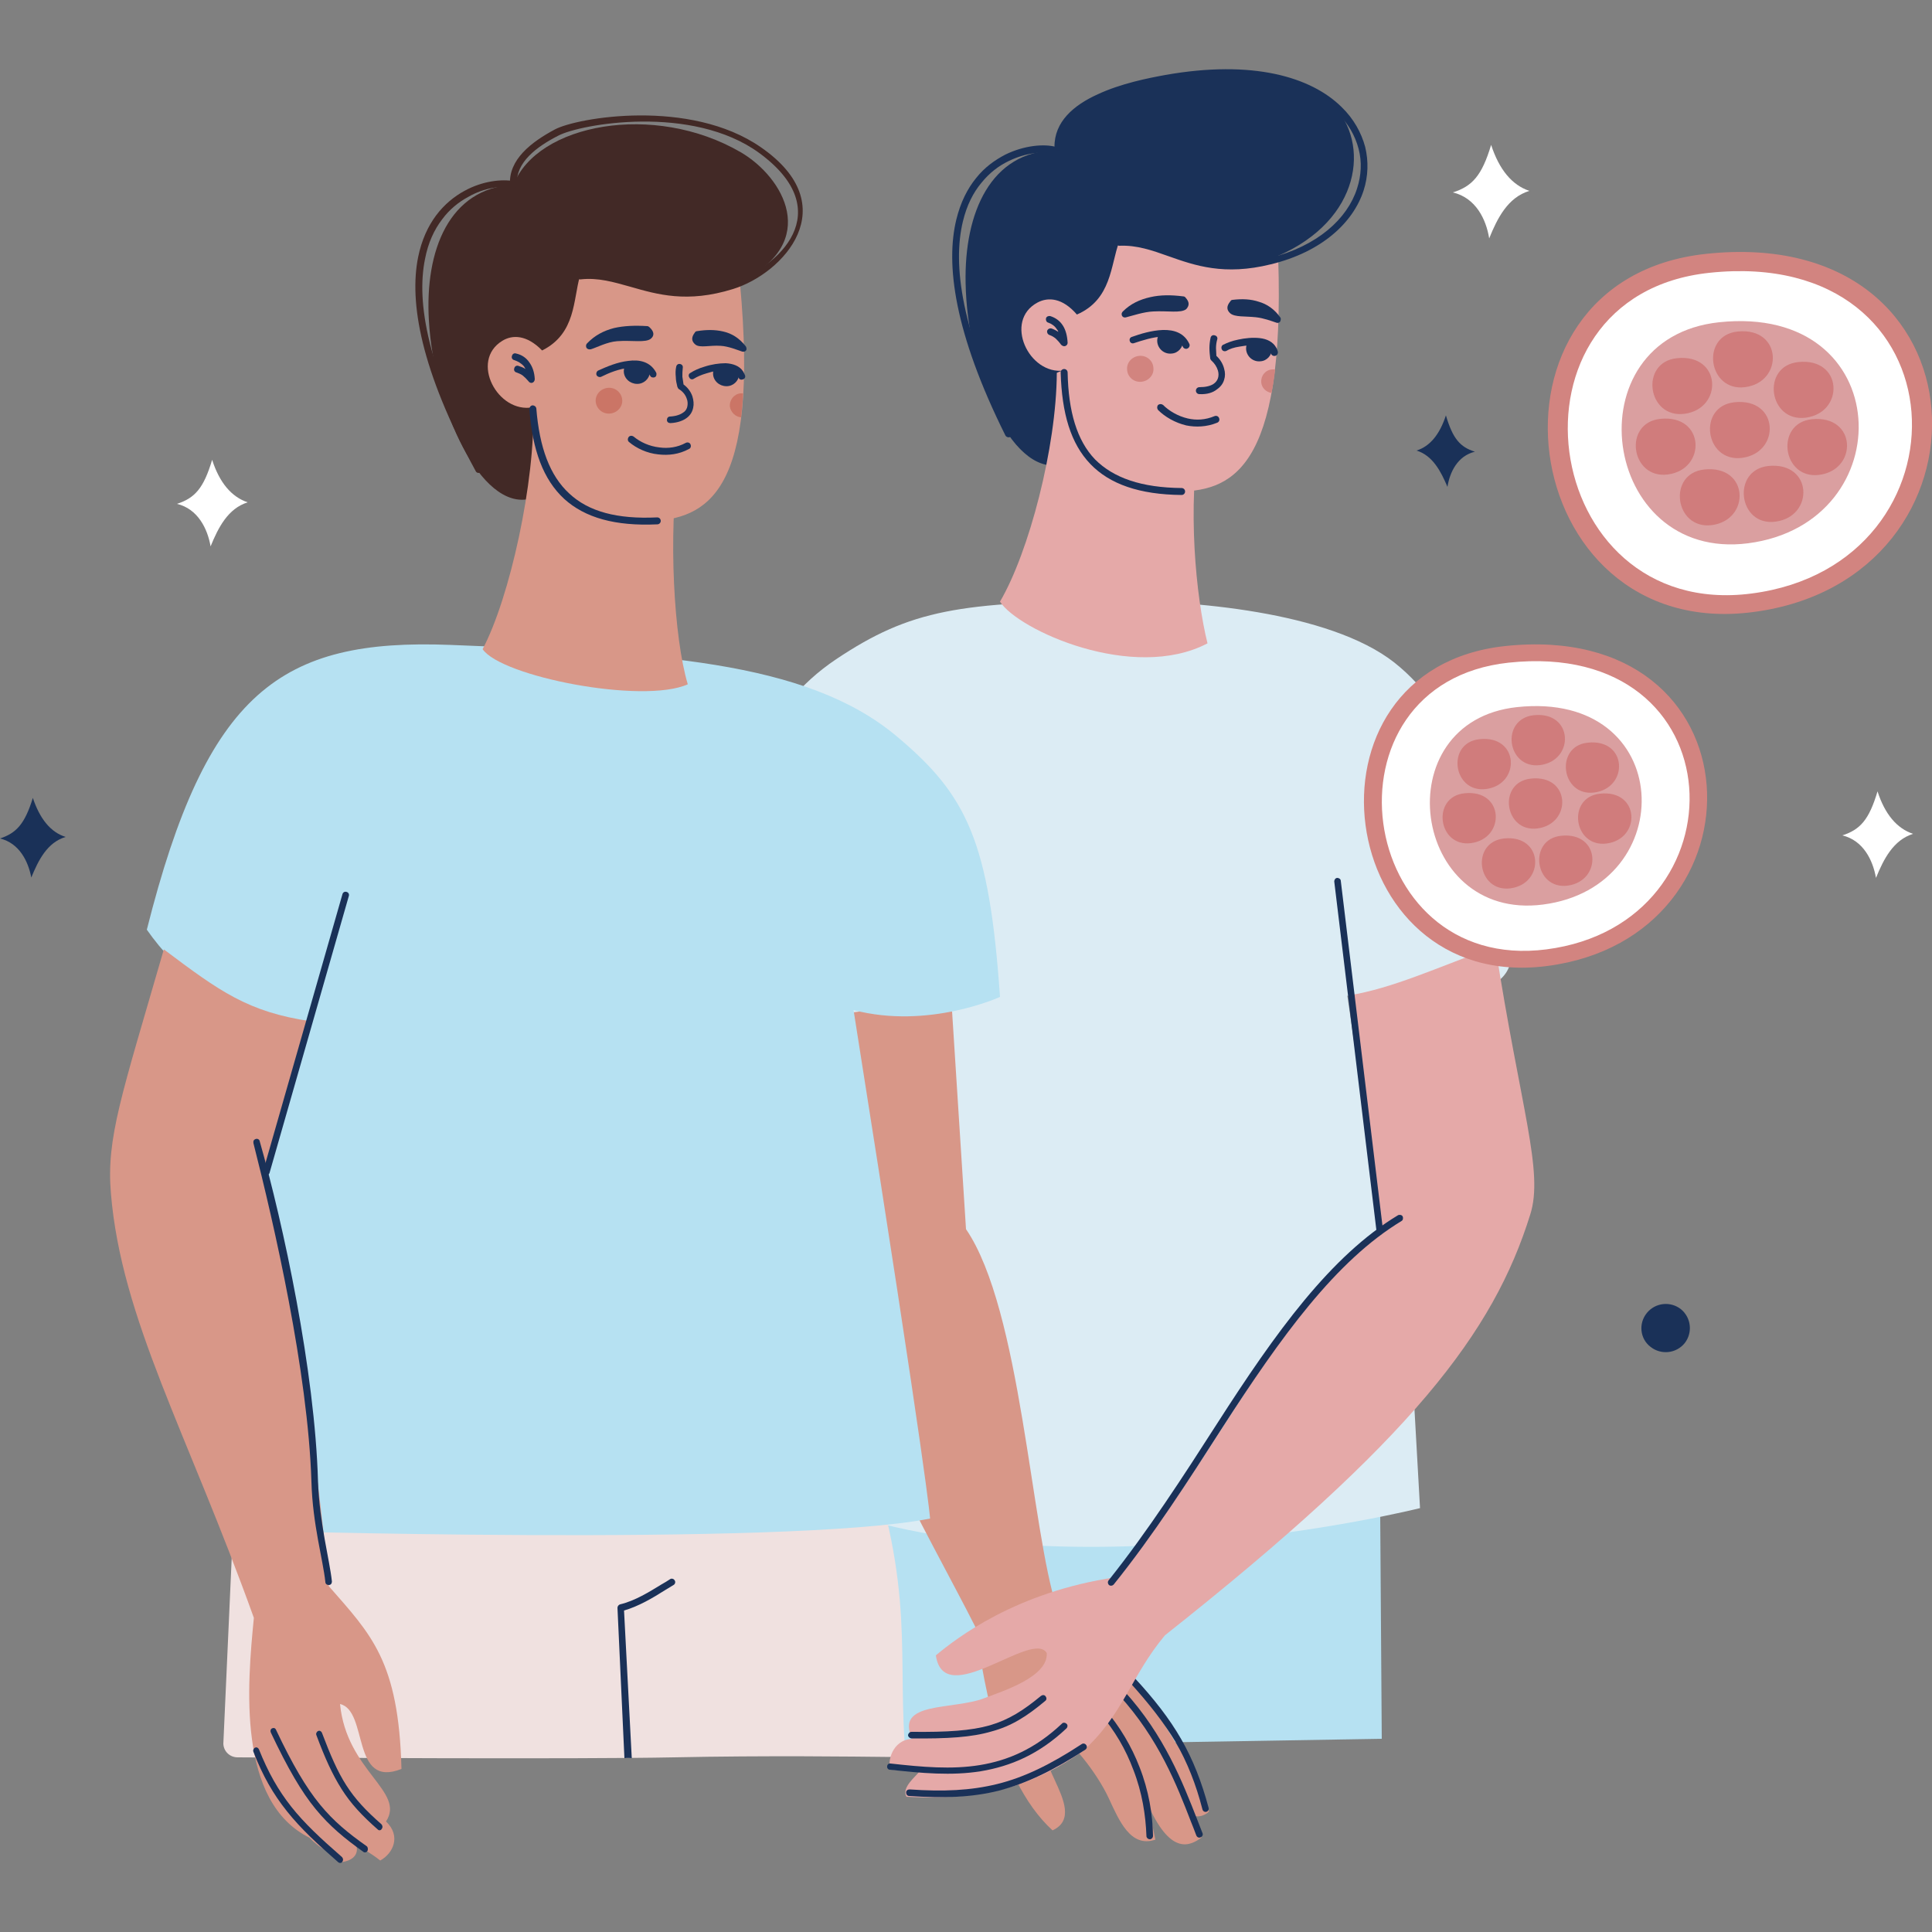 <?xml version="1.0" encoding="utf-8"?>
<!-- Generator: Adobe Illustrator 27.3.1, SVG Export Plug-In . SVG Version: 6.00 Build 0)  -->
<svg version="1.1" id="GRAPHIC" xmlns="http://www.w3.org/2000/svg" xmlns:xlink="http://www.w3.org/1999/xlink" x="0px" y="0px"
	 viewBox="0 0 500 500" style="enable-background:new 0 0 500 500;" xml:space="preserve">
<rect x="0" y="0" width="500" height="500" fill="#808080" stroke="none"/>
<style type="text/css">
	.st0{fill-rule:evenodd;clip-rule:evenodd;fill:#B6E1F2;}
	.st1{fill-rule:evenodd;clip-rule:evenodd;fill:#DCECF4;}
	.st2{fill-rule:evenodd;clip-rule:evenodd;fill:#1A3158;}
	.st3{fill:#1A3158;}
	.st4{fill-rule:evenodd;clip-rule:evenodd;fill:#E5A9A8;}
	.st5{fill-rule:evenodd;clip-rule:evenodd;fill:#D2847F;}
	.st6{fill:#D89788;}
	.st7{fill:#D8926E;}
	.st8{fill-rule:evenodd;clip-rule:evenodd;fill:#F0E1E0;}
	.st9{fill-rule:evenodd;clip-rule:evenodd;fill:#422926;}
	.st10{fill:#422926;}
	.st11{fill-rule:evenodd;clip-rule:evenodd;fill:#D89788;}
	.st12{fill-rule:evenodd;clip-rule:evenodd;fill:#CB7566;}
	.st13{fill-rule:evenodd;clip-rule:evenodd;fill:#FFFFFF;}
	.st14{fill-rule:evenodd;clip-rule:evenodd;fill:#D28480;}
	.st15{fill-rule:evenodd;clip-rule:evenodd;fill:#DA9FA0;}
	.st16{fill-rule:evenodd;clip-rule:evenodd;fill:#D07C7C;}
</style>
<g>
	<g>
		<path class="st0" d="M213.2,452.4l144.4-2.4l-0.4-57.4c4.2-60.9,4.6-100.8-6.8-111.9c-0.5-0.4-150.3,15.9-150.3,15.9
			S198.9,441.6,213.2,452.4L213.2,452.4z"/>
		<path class="st1" d="M367.5,390.3l-4.8-85.5l-4.3,19.7l-9.7-66.8c19.3-0.8,45.6,4,42.2-14.2c-6.8-36.4-13.3-58.7-30-72
			c-17-13.4-53.4-16.1-72.5-16c-39.9,0.3-52.7,2.2-72,15.1c-18.8,12.6-28.4,34.5-30,71.9L217,246l-10.1,141.2
			C269.9,414.8,367.5,390.3,367.5,390.3L367.5,390.3z"/>
		<g>
			<g>
				<path class="st2" d="M274.2,120.3c-12.8,2.5-23.9-24.3-24.3-47c-0.4-18.4,6.6-34.1,23.2-34.4c-1.2-16.8,52-28.9,71.8-11.9
					c9.8,10.1,7.3,29.9-14.1,39.2c0,9.3-8,18.9-14.3,24.6C303.1,102.6,287.1,132,274.2,120.3L274.2,120.3L274.2,120.3z"/>
				<path class="st3" d="M273.2,38c0.5,0.1,0.8,0.6,0.7,1.1c-0.1,0.5-0.6,0.8-1.1,0.7c-2.8-0.7-7.3-0.3-11.8,1.9
					c-2.5,1.2-4.9,3-7,5.6c-2.1,2.5-3.8,5.8-4.8,10c-2.7,11.1-0.5,28.4,12.6,54.6c0.2,0.4,0,1-0.4,1.2s-1,0-1.2-0.4
					c-13.3-26.7-15.5-44.4-12.7-55.9c1.1-4.5,2.9-8,5.1-10.7c2.2-2.8,4.9-4.7,7.6-6.1C265.1,37.6,270.2,37.2,273.2,38L273.2,38
					L273.2,38z"/>
			</g>
			<g>
				<g>
					<path class="st4" d="M310.6,111.8c-3.8-4-29.2-19.6-37.1-15.3c-0.1,19.3-7.2,46.4-14.7,59.2c4.6,7.3,34.4,20.9,53.7,10.8
						C309.5,154.4,307.2,131.2,310.6,111.8L310.6,111.8L310.6,111.8z"/>
					<path class="st4" d="M289.6,62.7c-2.2,5.9-1.9,14.8-10.9,18.7c-3.7-4.3-7.4-4.6-10.2-3.1c-8.8,4.7-2.3,18.8,6.9,17.6
						c0.4,20.7,10,31.1,28.4,31.3c14.8,0.2,28.8-5.2,27-60.3C311.8,73.9,300.8,61.5,289.6,62.7L289.6,62.7L289.6,62.7z"/>
				</g>
				<g>
					<g>
						<path class="st3" d="M305.8,126.3c0.5,0,0.9,0.4,0.9,0.9s-0.4,0.9-0.9,0.9c-10.9-0.1-18.6-2.8-23.6-8
							c-5.1-5.3-7.4-13.1-7.7-23.7c0-0.5,0.4-0.9,0.9-0.9s0.9,0.4,0.9,0.9c0.2,10.1,2.4,17.6,7.1,22.5
							C288.2,123.7,295.4,126.2,305.8,126.3L305.8,126.3L305.8,126.3z"/>
						<path class="st3" d="M271.3,83.5c-0.5-0.1-0.7-0.7-0.6-1.1c0.1-0.5,0.7-0.7,1.1-0.6c1.3,0.4,2.5,1.2,3.3,2.5
							c0.7,1.1,1.1,2.6,1.2,4.4c0,0.5-0.4,0.9-0.9,0.9c-0.3,0-0.6-0.2-0.8-0.4c-0.5-0.7-1-1.2-1.4-1.6c-0.5-0.4-1-0.7-1.6-0.9
							c-0.5-0.2-0.7-0.7-0.6-1.1c0.2-0.5,0.7-0.7,1.1-0.6c0.6,0.2,1.2,0.5,1.8,0.9c-0.1-0.3-0.2-0.5-0.4-0.7
							C273,84.4,272.2,83.8,271.3,83.5L271.3,83.5L271.3,83.5z"/>
					</g>
					<path class="st3" d="M274.7,38.1c0,0.5-0.4,0.9-0.9,0.9s-0.9-0.4-0.9-0.9c-0.1-6.6,5-10.9,11.2-13.7c6-2.8,13.1-4.2,17.5-5
						c22.6-4,37.7,0.5,45.6,8.3c3.1,3,5.1,6.6,6.1,10.3c0.9,3.7,0.8,7.6-0.4,11.3c-2.7,8.3-10.8,15.9-24,19.1
						c-12.1,3-19.7,0.3-26.5-2.1c-4.2-1.5-8.2-2.9-12.7-2.7c-0.5,0-0.9-0.4-0.9-0.8c0-0.5,0.4-0.9,0.8-0.9c4.8-0.3,8.9,1.2,13.4,2.8
						c6.6,2.3,14,4.9,25.5,2.1c12.5-3.1,20.2-10.2,22.7-18c1.1-3.4,1.3-6.9,0.4-10.3c-0.9-3.4-2.7-6.6-5.6-9.4
						c-7.6-7.4-22.2-11.7-44.1-7.8c-4.3,0.8-11.3,2.1-17.1,4.8C279.1,28.6,274.6,32.4,274.7,38.1L274.7,38.1L274.7,38.1z"/>
					<g>
						<g>
							<path class="st5" d="M329.1,101.7c0.3-1.9,0.7-3.9,0.9-6.1c-0.2,0-0.5,0-0.7,0c-1.8,0.1-3,1.6-2.9,3.3
								C326.5,100.4,327.7,101.5,329.1,101.7L329.1,101.7z"/>
							<path class="st5" d="M294.8,92.1c1.9-0.2,3.6,1.2,3.7,3.1c0.2,1.8-1.2,3.4-3.1,3.6s-3.6-1.2-3.7-3.1
								C291.5,93.9,292.9,92.3,294.8,92.1L294.8,92.1z"/>
						</g>
						<g>
							<path class="st3" d="M299.7,106.1c-0.3-0.4-0.3-0.9,0-1.3c0.4-0.3,0.9-0.3,1.3,0c1.5,1.5,3.8,2.9,6.4,3.5
								c2.2,0.5,4.5,0.4,6.9-0.6c0.5-0.2,1,0,1.2,0.5s0,1-0.5,1.2c-2.7,1.1-5.5,1.2-8,0.7C304.1,109.4,301.5,107.9,299.7,106.1
								L299.7,106.1L299.7,106.1z"/>
							<path class="st3" d="M310.4,102c-0.5,0-0.9-0.4-0.9-0.9s0.4-0.9,0.9-0.9c1.6,0,2.8-0.3,3.6-0.8c0.6-0.4,1-0.9,1.2-1.5
								s0.2-1.3,0-2c-0.3-1-0.9-1.9-1.7-2.6c-0.2-0.2-0.3-0.4-0.3-0.6c-0.1-0.8-0.2-1.7-0.2-2.6s0.1-1.8,0.3-2.7
								c0.1-0.5,0.6-0.8,1.1-0.6c0.5,0.1,0.8,0.6,0.6,1.1c-0.2,0.7-0.3,1.5-0.3,2.2s0.1,1.4,0.1,2c1,0.9,1.7,2.1,2,3.3
								c0.3,1,0.3,2,0,2.9c-0.3,1-0.9,1.8-1.9,2.5C313.9,101.6,312.4,102.1,310.4,102L310.4,102L310.4,102z"/>
							<path class="st3" d="M331.3,82.1L331.3,82.1c-1.5-2.1-3.4-3.4-5.5-4c-2.1-0.7-4.3-0.8-6.8-0.5c-0.3,0-0.5,0.2-0.6,0.4
								c-1.1,1.3-0.9,2.3,0,3.1c1.2,1,3.8,0.7,6.6,1c2,0.2,4.1,1,5.3,1.4c0.5,0.2,1-0.1,1.1-0.5S331.5,82.3,331.3,82.1L331.3,82.1z"
								/>
							<path class="st3" d="M306.8,77c-0.1-0.2-0.4-0.3-0.6-0.3c-3.1-0.4-5.9-0.4-8.5,0.2c-2.7,0.6-5.1,1.7-7.1,3.7
								c-0.2,0.2-0.4,0.5-0.3,0.9c0.1,0.5,0.6,0.8,1.2,0.6c1.6-0.4,4.5-1.4,7-1.5c3.8-0.2,7.1,0.5,8.5-0.6
								C307.8,79.1,307.9,78.2,306.8,77L306.8,77z"/>
							<g>
								<path class="st3" d="M293.5,88.8c-0.5,0.2-1-0.1-1.1-0.5c-0.2-0.5,0.1-1,0.5-1.1c2.2-0.8,5.2-1.7,8-1.8
									c3-0.1,5.6,0.8,6.9,3.6c0.2,0.4,0,1-0.5,1.2c-0.4,0.2-1,0-1.2-0.5c-0.9-2-2.9-2.6-5.2-2.6C298.4,87.2,295.6,88.1,293.5,88.8
									L293.5,88.8L293.5,88.8z"/>
								<path class="st2" d="M303.6,86.3l2.6,1.9c0,1.7-1.3,3.2-3,3.3c-1.9,0.2-3.5-1.2-3.7-3c-0.1-1,0.3-2,1-2.7L303.6,86.3
									L303.6,86.3L303.6,86.3z"/>
							</g>
							<g>
								<path class="st3" d="M317.4,90.8c-0.4,0.2-1,0.1-1.2-0.4c-0.2-0.4-0.1-1,0.4-1.2c1-0.5,2.3-1,3.8-1.3
									c1.8-0.4,3.8-0.6,5.6-0.4c1.9,0.2,3.5,1,4.3,2.5c0.2,0.3,0.3,0.6,0.4,1c0.1,0.5-0.2,1-0.7,1.1s-1-0.2-1.1-0.7
									c0-0.2-0.1-0.4-0.2-0.5c-0.5-0.9-1.6-1.4-2.9-1.5c-1.5-0.2-3.3,0-5,0.3C319.4,89.9,318.2,90.3,317.4,90.8L317.4,90.8
									L317.4,90.8z"/>
								<path class="st2" d="M326.5,88.6l2.7,1.6c0,1.7-1.3,3.2-3,3.3c-1.9,0.2-3.5-1.2-3.7-3c-0.1-1,0.3-2,1-2.7L326.5,88.6
									L326.5,88.6L326.5,88.6z"/>
							</g>
						</g>
					</g>
				</g>
			</g>
		</g>
	</g>
	<g>
		<g>
			<g>
				<path class="st6" d="M312.9,468.8c-1.2-4.2-2.3-7.7-4.6-11.3c-10-15.5-13.9-26-34.7-41.1c-6.8-20.4-9.3-77.4-23.6-98.3
					l-3.6-56.3c-12.1-4.1-43,3.6-43,3.6s7.6,28.2,9.5,63.5c1.3,23.5,28.6,70.5,39.5,92.1c1.8,10,4.9,38.9,20,52.7
					c10.8-5-10-21.9,2-23.8c2.1-0.3,9.5,8.8,12.6,15.6c2.6,5.6,5.6,12.8,12,10.6c-0.2-0.8-1.2-6-1.6-8.4c5.8,12.6,10.7,9.9,13.5,7.9
					c-0.6-2.7-2.4-3.9-3.1-6.4C309.4,470.9,312,469.8,312.9,468.8L312.9,468.8z"/>
				<path class="st7" d="M301.4,474.6L301.4,474.6C301.4,474.7,301.5,474.7,301.4,474.6z"/>
			</g>
			<g>
				<path class="st3" d="M289.6,438.7c-0.3-0.3-0.3-0.9,0.1-1.2c0.3-0.3,0.9-0.3,1.2,0.1c10.5,11.5,15.2,23.8,18.9,33.2
					c0.5,1.3,1,2.6,1.4,3.6c0.2,0.4,0,0.9-0.5,1.1c-0.4,0.2-0.9,0-1.1-0.5c-0.5-1.3-0.9-2.4-1.4-3.6
					C304.6,462.1,299.9,450,289.6,438.7L289.6,438.7L289.6,438.7z"/>
				<path class="st3" d="M284.4,443.1c-0.3-0.4-0.3-0.9,0.1-1.2s0.9-0.3,1.2,0.1c4.2,4.9,7.2,10.1,9.2,15.3
					c2.4,6.1,3.4,12.2,3.5,17.8c0,0.5-0.4,0.9-0.8,0.9c-0.5,0-0.9-0.4-0.9-0.8c-0.2-5.4-1.1-11.3-3.4-17.2
					C291.4,452.9,288.6,447.9,284.4,443.1L284.4,443.1L284.4,443.1z"/>
				<path class="st3" d="M292.3,435.3c-0.3-0.3-0.3-0.9,0-1.2s0.9-0.3,1.2,0c5.1,5.5,9.1,10.6,12.2,16s5.3,11.1,7.1,17.8
					c0.1,0.5-0.2,0.9-0.6,1c-0.5,0.1-0.9-0.2-1-0.6c-1.7-6.6-3.9-12.1-6.9-17.4C301.2,445.8,297.3,440.8,292.3,435.3L292.3,435.3
					L292.3,435.3z"/>
			</g>
		</g>
		<g>
			<g>
				<g>
					<path class="st8" d="M61.5,454.8c-2,0-3.6-1.5-3.7-3.5l4.5-99.9c-1-27.7,76.9-143.5,153.6-55.7c10.4,11.9-2.3,23.1,2.8,56.1
						l1.7,12.4c0,0.3,0.1,0.6,0.2,0.9c16.4,42.5,11.8,59.7,13.5,85.6c0.1,2.2-1.6,4.1-3.8,4c-9.1-0.1-32.1-0.4-55.9,0.1
						C150,455.3,76.8,454.9,61.5,454.8L61.5,454.8z"/>
					<path class="st3" d="M163.5,455c0,0-1.1-0.1-1.9,0l-1.8-38.9c0-0.4,0.3-0.8,0.7-0.9l0,0c3.8-0.9,7.5-3.2,10.6-5.1
						c0.9-0.5,1.7-1,2.3-1.4c0.4-0.3,1-0.1,1.2,0.3c0.3,0.4,0.1,1-0.3,1.2c-0.8,0.5-1.5,0.9-2.3,1.4c-3,1.9-6.7,4.1-10.5,5.2
						L163.5,455L163.5,455L163.5,455z"/>
				</g>
				<g>
					<path class="st0" d="M60.3,396l1.1-93.6l17.2-37.8c-19.3-0.8-33-13.1-40.6-24c15.5-61.6,34.6-75.4,78.5-73.7
						c52.7,2.1,92,3.9,115.5,23.6c18.3,15.3,24,27.2,26.8,67.5c0,0-18.5,8.5-37.9,3.4C240.4,384.5,240.7,393,240.7,393
						C203.4,400.4,60.3,396,60.3,396L60.3,396z"/>
					<g>
						<g>
							<path class="st9" d="M137.1,129.1c-12.7,3-24.8-23.4-26.1-46.1c-1.1-18.3,5.3-34.3,21.9-35.2c6.1-15.7,36.3-21.5,58.8-8.4
								c11,6.4,20.9,23.3-0.1,33.5c0.3,9.3-7.3,19.2-13.3,25.1C165.4,110.4,150.5,140.3,137.1,129.1L137.1,129.1L137.1,129.1z"/>
							<path class="st10" d="M133.1,46.9c0.5,0.1,0.8,0.6,0.7,1c-0.1,0.5-0.6,0.8-1,0.7c-2.8-0.6-7.4-0.1-11.7,2.4
								c-2.4,1.3-4.8,3.2-6.7,5.8c-2,2.6-3.6,6-4.4,10.2c-2.3,11.2,0.6,28.4,14.7,54.1c0.2,0.4,0.1,1-0.4,1.2
								c-0.4,0.2-1,0.1-1.2-0.4c-14.3-26.2-17.2-43.8-14.9-55.3c0.9-4.5,2.6-8.1,4.7-10.9c2.1-2.8,4.7-4.9,7.3-6.3
								C124.9,46.8,129.9,46.3,133.1,46.9L133.1,46.9L133.1,46.9z"/>
						</g>
						<g>
							<g>
								<path class="st11" d="M175.6,119.2c-3.9-3.8-29.9-18.5-37.6-13.9c0.6,19.3-6.1,49.5-13.1,62.7c4.8,7.1,41.4,14.3,53.1,9.1
									C174.4,165.1,172.9,138.7,175.6,119.2L175.6,119.2L175.6,119.2z"/>
								<path class="st11" d="M150.1,71.4c-1.8,6.1-1,14.9-9.8,19.3c-4-4.1-7.7-4.1-10.3-2.5c-8.5,5.2-1.2,18.9,7.9,17.2
									c1.6,20.6,11.8,30.4,30.2,29.5c14.7-0.7,28.5-6.9,23.4-61.7C172.9,81.2,161.3,69.5,150.1,71.4L150.1,71.4L150.1,71.4z"/>
							</g>
							<g>
								<g>
									<path class="st3" d="M170.1,133.9c0.5,0,0.9,0.4,0.9,0.9s-0.4,0.9-0.9,0.9c-10.9,0.5-18.7-1.7-24.1-6.6
										c-5.4-5-8.2-12.6-9-23.2c0-0.5,0.3-0.9,0.8-1c0.5,0,0.9,0.3,1,0.8c0.8,10.1,3.5,17.4,8.5,22
										C152.3,132.4,159.7,134.4,170.1,133.9L170.1,133.9L170.1,133.9z"/>
									<path class="st3" d="M133.1,93.2c-0.5-0.1-0.8-0.6-0.6-1.1c0.1-0.5,0.6-0.8,1.1-0.6c1.4,0.3,2.6,1.1,3.4,2.3
										c0.8,1.1,1.3,2.5,1.4,4.3c0,0.5-0.3,0.9-0.8,1c-0.3,0-0.6-0.1-0.8-0.4c-0.5-0.6-1-1.1-1.5-1.5s-1.1-0.6-1.6-0.8
										c-0.5-0.1-0.8-0.6-0.6-1.1c0.1-0.5,0.6-0.8,1.1-0.6c0.6,0.2,1.2,0.4,1.8,0.8c-0.1-0.2-0.3-0.5-0.4-0.7
										C134.9,94,134,93.5,133.1,93.2L133.1,93.2L133.1,93.2z"/>
								</g>
								<path class="st10" d="M133.8,47.7c0,0.5-0.3,0.9-0.8,1c-0.5,0-0.9-0.3-1-0.8c-0.5-6.6,5.6-11.2,11.6-14.4
									c5.8-3.1,35-8.1,53.3,4.6c22,15.2,5.8,32.7-7.2,36.7c-11.9,3.7-19.6,1.4-26.6-0.6c-4.3-1.2-8.3-2.4-12.8-1.9
									c-0.5,0.1-0.9-0.3-1-0.8s0.3-0.9,0.8-1c4.8-0.5,9,0.7,13.5,2c6.7,1.9,14.2,4.1,25.6,0.6c12.3-3.8,27.9-18.4,7.3-33.5
									c-17.4-12.7-46.3-7.5-52-4.5C139,37.9,133.4,42,133.8,47.7L133.8,47.7z"/>
								<g>
									<g>
										<path class="st12" d="M191.8,108c0.2-1.9,0.4-4,0.5-6.2c-0.2,0-0.5,0-0.7,0c-1.7,0.2-2.9,1.8-2.7,3.5
											C189.2,106.8,190.4,107.9,191.8,108L191.8,108z"/>
										<path class="st12" d="M157.1,100.4c1.9-0.3,3.6,1,3.9,2.8c0.3,1.8-1,3.5-2.9,3.8s-3.6-1-3.9-2.8
											C153.9,102.4,155.2,100.7,157.1,100.4L157.1,100.4L157.1,100.4z"/>
									</g>
									<g>
										<path class="st3" d="M162.8,114.4c-0.4-0.3-0.4-0.9-0.1-1.3c0.3-0.4,0.9-0.4,1.3-0.1c1.7,1.4,4,2.5,6.7,2.8
											c2.2,0.3,4.6,0,6.8-1.2c0.4-0.2,1-0.1,1.2,0.4c0.2,0.4,0.1,1-0.4,1.2c-2.6,1.4-5.3,1.7-7.9,1.4
											C167.4,117.3,164.7,116,162.8,114.4L162.8,114.4L162.8,114.4z"/>
										<path class="st3" d="M173.5,109.5c-0.5,0-0.9-0.3-0.9-0.8s0.3-0.9,0.8-0.9c1.6-0.1,2.7-0.5,3.5-1.1c0.6-0.4,0.9-1,1-1.6
											s0.1-1.3-0.2-2c-0.3-0.9-1-1.8-2-2.4c-0.2-0.1-0.3-0.4-0.4-0.6c-0.2-0.8-0.4-1.7-0.4-2.5c-0.1-0.9-0.1-1.8,0.1-2.7
											c0.1-0.5,0.5-0.8,1-0.7c0.5,0.1,0.8,0.5,0.7,1c-0.1,0.8-0.1,1.5-0.1,2.3c0.1,0.7,0.2,1.3,0.3,2c1.1,0.8,1.9,1.9,2.3,3.1
											c0.3,1,0.4,2,0.2,2.9c-0.2,1-0.7,1.9-1.6,2.6C176.9,108.8,175.5,109.4,173.5,109.5L173.5,109.5L173.5,109.5z"/>
										<path class="st3" d="M192.9,89.5L192.9,89.5c-1.6-2-3.5-3.2-5.7-3.7c-2.1-0.5-4.4-0.5-6.8-0.1c-0.3,0-0.5,0.2-0.6,0.4
											c-1,1.3-0.8,2.3,0.2,3.1c1.2,0.9,3.7,0.1,6.5,0.3c2,0.1,4.4,1.1,5.6,1.5c0.5,0.1,1-0.1,1.1-0.6
											C193.2,90,193.1,89.7,192.9,89.5L192.9,89.5z"/>
										<path class="st3" d="M168.1,84.7c-0.2-0.2-0.4-0.3-0.6-0.3c-3.1-0.2-6-0.1-8.6,0.5c-2.7,0.7-5,1.9-7,4
											c-0.2,0.2-0.3,0.6-0.2,0.9c0.1,0.5,0.7,0.7,1.2,0.6c1.6-0.5,4.2-1.9,6.8-2.1c3.8-0.3,7.5,0.5,8.8-0.7
											C169.3,86.9,169.4,85.9,168.1,84.7L168.1,84.7z"/>
										<g>
											<path class="st3" d="M155.6,97.5c-0.4,0.2-1,0-1.2-0.4s0-1,0.4-1.2c2.2-1,5-2.2,7.8-2.5c2.9-0.4,5.7,0.2,7.2,3
												c0.2,0.4,0.1,1-0.3,1.2c-0.4,0.2-1,0.1-1.2-0.3c-1.1-1.9-3.2-2.4-5.4-2.1C160.3,95.4,157.6,96.5,155.6,97.5L155.6,97.5
												L155.6,97.5z"/>
											<path class="st2" d="M165.4,94l2.8,1.7c0.2,1.7-1,3.3-2.7,3.6c-1.8,0.3-3.6-0.8-4-2.6c-0.2-1,0.1-2,0.7-2.8L165.4,94
												L165.4,94L165.4,94z"/>
										</g>
										<g>
											<path class="st3" d="M179.6,98c-0.4,0.3-1,0.2-1.2-0.3c-0.3-0.4-0.2-1,0.3-1.2c0.9-0.6,2.2-1.2,3.6-1.6
												c1.8-0.6,3.8-0.9,5.5-0.9c1.9,0.1,3.6,0.7,4.5,2.1c0.2,0.3,0.3,0.6,0.5,1c0.2,0.5-0.1,1-0.6,1.1c-0.5,0.2-1-0.1-1.1-0.6
												c-0.1-0.2-0.1-0.4-0.2-0.5c-0.6-0.8-1.7-1.2-3.1-1.3c-1.5-0.1-3.3,0.3-4.9,0.8C181.5,97,180.4,97.5,179.6,98L179.6,98
												L179.6,98z"/>
											<path class="st2" d="M188.4,95l2.9,1.3c0.2,1.7-1,3.3-2.7,3.6c-1.8,0.3-3.6-0.8-4-2.6c-0.2-1,0.1-2,0.7-2.8L188.4,95
												L188.4,95L188.4,95z"/>
										</g>
									</g>
								</g>
							</g>
						</g>
					</g>
				</g>
			</g>
			<g>
				<path class="st11" d="M99.9,471.4c5.1-7.8-10.2-13-11.9-30.4c7.4,1.7,2.8,22,15.9,16.8c-0.7-28-7.9-34.8-18.8-47.3l0,0
					c-2.2-24.2-7.2-65.4-16.1-107.3l11.4-38.9c-16.2-2.4-23.5-7.7-38-18.6c-11,38-14.9,48.8-13.7,63.1c2.7,32.6,19.8,62,37,109.9
					c-1.7,17.3-4.4,47.6,14.4,56.9c3.4,3.5,4.7,3,8.3,6.3c3.3-0.4,4.7-2.4,3.6-4.9c2.2,1.8,3.9,2.5,6.4,4.5
					C101.7,479.7,103.9,475.2,99.9,471.4L99.9,471.4z"/>
				<g>
					<g>
						<path class="st3" d="M70.1,448.4c-0.2-0.4-0.1-0.9,0.3-1.1s0.8-0.1,1,0.3c4.3,9.1,7.8,15,11.4,19.4s7.3,7.4,12.1,10.8
							c0.3,0.2,0.4,0.8,0.2,1.2c-0.2,0.4-0.7,0.5-1,0.3c-4.9-3.5-8.7-6.6-12.4-11.1C78,463.7,74.5,457.7,70.1,448.4L70.1,448.4
							L70.1,448.4z"/>
						<path class="st3" d="M81.9,449.1c-0.2-0.4,0-0.9,0.4-1.1s0.8,0,1,0.4c2.2,5.8,4,10,6.3,13.6s5.1,6.6,9.1,10.1
							c0.3,0.3,0.4,0.8,0.1,1.2c-0.2,0.4-0.7,0.5-1,0.2c-4.1-3.6-7-6.7-9.4-10.5C86,459.2,84.1,455,81.9,449.1L81.9,449.1
							L81.9,449.1z"/>
						<path class="st3" d="M65.6,453.4c-0.2-0.4,0-0.9,0.4-1.1s0.8,0,1,0.4c2.4,6,5,10.6,8.4,14.9s7.6,8.2,13.1,13
							c0.3,0.3,0.4,0.8,0.1,1.2c-0.2,0.4-0.7,0.4-1,0.2c-5.5-4.8-9.8-8.8-13.3-13.2C70.7,464.3,68,459.6,65.6,453.4L65.6,453.4z"/>
					</g>
					<g>
						<path class="st3" d="M88.6,231.5c0.1-0.5,0.5-0.8,1-0.7s0.8,0.5,0.7,1l-20.5,71.6c-0.1,0.5-0.5,0.8-1,0.7
							c-0.5-0.1-0.8-0.5-0.7-1L88.6,231.5L88.6,231.5z"/>
						<path class="st3" d="M85.9,409.3c0,0.5-0.3,0.9-0.8,0.9s-0.9-0.3-0.9-0.8c-0.6-5.7-3.3-14.9-3.6-25.9
							c-0.9-28.5-9.7-66.8-15-87.6c-0.1-0.5,0-0.9,0.5-1.1c0.4-0.2,1,0,1.1,0.5c6.1,21.4,14.3,59.5,15.1,88.1
							C82.7,394.4,85.3,403.6,85.9,409.3L85.9,409.3z"/>
					</g>
				</g>
			</g>
		</g>
	</g>
</g>
<g>
	<path class="st4" d="M236.1,450c-4.7-9.8,10.6-7.4,18.6-10.5c4.7-1.8,16.6-5.5,16.2-11.7c-3.7-6.2-26.6,15.1-28.7,0.6
		c5.4-4.5,20.8-16.4,46.5-20.2c23.2-25.8,45.4-74.8,68.4-89.5l-8-61.1c11.2-1.8,22.6-7.1,37.9-12.7c6.5,42,12.6,58.3,9,69.5
		c-9.5,30.4-30.4,58.1-94.5,108.8c-8.9,10.6-10.8,20.7-21.4,30.1c-12,8.3-24.2,12.8-45.5,11.7c-1.4-2.4,2.5-5.3,3.3-6.5
		c0-0.4-7.2,0-7.5-0.8C229.7,456.2,230.7,450.3,236.1,450L236.1,450z"/>
	<g>
		<g>
			<path class="st3" d="M270.5,440.2c0.4-0.3,0.4-0.8,0.1-1.2c-0.3-0.4-0.8-0.4-1.2-0.1c-4.6,3.8-8.4,6.2-13.2,7.6
				c-4.9,1.4-11,1.8-20.3,1.7c-0.5,0-0.8,0.4-0.9,0.8c0,0.5,0.4,0.8,0.8,0.9c9.5,0.1,15.7-0.3,20.8-1.8
				C261.8,446.7,265.7,444.2,270.5,440.2L270.5,440.2L270.5,440.2z"/>
			<path class="st3" d="M276,447.3c0.3-0.3,0.4-0.9,0-1.2c-0.3-0.3-0.9-0.4-1.2,0c-6.9,6.5-13.9,9.5-21.2,10.7
				c-7.4,1.2-15,0.5-23.1-0.4c-0.5-0.1-0.9,0.3-0.9,0.7c-0.1,0.5,0.3,0.9,0.7,0.9c8.2,0.9,16,1.6,23.5,0.4
				C261.6,457.1,268.9,454,276,447.3L276,447.3L276,447.3z"/>
			<path class="st3" d="M280.9,452.8c0.4-0.3,0.5-0.8,0.2-1.2c-0.3-0.4-0.8-0.5-1.2-0.2c-8.1,5.3-14.9,8.6-21.8,10.3
				c-6.9,1.7-14,2-22.7,1.4c-0.5,0-0.9,0.3-0.9,0.8s0.3,0.9,0.8,0.9c8.9,0.6,16.1,0.4,23.3-1.4C265.7,461.5,272.6,458.2,280.9,452.8
				L280.9,452.8L280.9,452.8z"/>
		</g>
		<g>
			<path class="st3" d="M347,228c0-0.5-0.5-0.8-0.9-0.8c-0.5,0-0.8,0.5-0.8,0.9l10.9,90.2c0,0.5,0.5,0.8,0.9,0.8
				c0.5,0,0.8-0.5,0.8-0.9L347,228L347,228L347,228z"/>
			<path class="st3" d="M362.7,316c0.4-0.2,0.5-0.8,0.3-1.2s-0.8-0.5-1.2-0.3c-17.4,10.5-31.6,30.2-46.8,53.9
				c-8.8,13.7-17.9,27.8-28.1,40.6c-0.3,0.4-0.2,0.9,0.1,1.2c0.4,0.3,0.9,0.2,1.2-0.1c10.3-12.8,19.4-27,28.2-40.7
				C331.6,345.8,345.7,326.3,362.7,316L362.7,316L362.7,316z"/>
		</g>
	</g>
</g>
<path class="st13" d="M376,49.8c5-1.6,7.5-4.3,9.9-12.3c2.1,6.4,5.4,10.4,9.9,11.9c-5.6,1.7-8.3,7.1-10.4,12.3
	C384.6,56.7,381.9,51.2,376,49.8L376,49.8L376,49.8z"/>
<path class="st2" d="M381.7,116.9c-3.8-1.2-5.7-3.3-7.5-9.4c-1.6,4.9-4.1,8-7.6,9.1c4.2,1.3,6.3,5.4,8,9.4
	C375.2,122.2,377.2,118,381.7,116.9L381.7,116.9L381.7,116.9z"/>
<path class="st13" d="M45.8,130.4c4.6-1.5,6.9-4,9.1-11.4c1.9,5.9,5,9.6,9.2,11c-5.1,1.6-7.6,6.5-9.6,11.4
	C53.7,136.8,51.2,131.7,45.8,130.4L45.8,130.4L45.8,130.4z"/>
<path class="st13" d="M476.8,216.2c4.6-1.5,6.9-4,9.1-11.4c1.9,5.9,5,9.6,9.2,11c-5.1,1.6-7.6,6.5-9.6,11.4
	C484.7,222.6,482.2,217.5,476.8,216.2L476.8,216.2z"/>
<path class="st2" d="M426.2,339.8c2.2-2.7,6.1-3.1,8.8-1c2.7,2.2,3.1,6.1,1,8.8c-2.2,2.7-6.1,3.1-8.8,1
	C424.4,346.5,424,342.5,426.2,339.8L426.2,339.8z"/>
<path class="st2" d="M0,217c4.2-1.4,6.4-3.7,8.5-10.5c1.8,5.4,4.6,8.9,8.5,10.1c-4.8,1.4-7.1,6.1-8.9,10.5C7.3,222.9,5,218.2,0,217
	L0,217z"/>
<g>
	<g>
		<path class="st14" d="M441.5,65.7c74.5-8,77.1,84.3,12.2,92.7C391.8,166.5,379.2,72.4,441.5,65.7L441.5,65.7z"/>
		<path class="st13" d="M442.4,70.6c66.8-7.1,69,75.5,10.9,83C397.9,160.8,386.6,76.5,442.4,70.6L442.4,70.6z"/>
		<path class="st15" d="M444.9,83.4c46-4.9,47.6,52,7.5,57.2C414.3,145.5,406.5,87.5,444.9,83.4L444.9,83.4z"/>
		<path class="st16" d="M434,92.7c11.6-1.2,12,13.1,1.9,14.4C426.3,108.3,424.3,93.7,434,92.7L434,92.7z"/>
		<path class="st16" d="M449.7,85.8c11.6-1.2,12,13.1,1.9,14.4C442,101.4,440,86.8,449.7,85.8L449.7,85.8z"/>
		<path class="st16" d="M465.4,93.7c11.6-1.2,12,13.1,1.9,14.4C457.7,109.3,455.7,94.7,465.4,93.7L465.4,93.7z"/>
		<path class="st16" d="M468.9,108.5c11.6-1.2,12,13.1,1.9,14.4C461.2,124.1,459.3,109.5,468.9,108.5L468.9,108.5z"/>
		<path class="st16" d="M457.6,120.6c11.6-1.2,12,13.1,1.9,14.4C449.9,136.3,448,121.7,457.6,120.6L457.6,120.6z"/>
		<path class="st16" d="M441.1,121.5c11.6-1.2,12,13.1,1.9,14.4C433.4,137.1,431.4,122.5,441.1,121.5L441.1,121.5z"/>
		<path class="st16" d="M429.7,108.4c11.6-1.2,12,13.1,1.9,14.4C422,124,420,109.4,429.7,108.4L429.7,108.4z"/>
		<path class="st16" d="M448.9,104.1c11.6-1.2,12,13.1,1.9,14.4C441.2,119.7,439.2,105.1,448.9,104.1L448.9,104.1z"/>
	</g>
	<g>
		<path class="st14" d="M389.5,167.2c66.6-7.1,68.9,75.3,10.9,82.8C345.2,257.2,333.9,173.2,389.5,167.2L389.5,167.2z"/>
		<path class="st13" d="M390.4,171.5c59.7-6.4,61.7,67.5,9.8,74.2C350.6,252.1,340.5,176.9,390.4,171.5L390.4,171.5z"/>
		<path class="st15" d="M392.6,183c41.1-4.4,42.5,46.5,6.7,51.1C365.2,238.5,358.3,186.7,392.6,183L392.6,183z"/>
		<path class="st16" d="M382.9,191.3c10.3-1.1,10.7,11.7,1.7,12.9C376,205.3,374.2,192.2,382.9,191.3L382.9,191.3z"/>
		<path class="st16" d="M396.9,185.1c10.3-1.1,10.7,11.7,1.7,12.9C390,199.1,388.2,186.1,396.9,185.1L396.9,185.1z"/>
		<path class="st16" d="M410.9,192.2c10.3-1.1,10.7,11.7,1.7,12.9C404,206.2,402.3,193.1,410.9,192.2L410.9,192.2z"/>
		<path class="st16" d="M414.1,205.4c10.3-1.1,10.7,11.7,1.7,12.9C407.2,219.4,405.4,206.3,414.1,205.4L414.1,205.4z"/>
		<path class="st16" d="M404,216.3c10.3-1.1,10.7,11.7,1.7,12.9C397.1,230.3,395.4,217.2,404,216.3L404,216.3z"/>
		<path class="st16" d="M389.2,217c10.3-1.1,10.7,11.7,1.7,12.9C382.3,231,380.5,218,389.2,217L389.2,217z"/>
		<path class="st16" d="M379,205.3c10.3-1.1,10.7,11.7,1.7,12.9C372.1,219.3,370.4,206.2,379,205.3L379,205.3z"/>
		<path class="st16" d="M396.2,201.5c10.3-1.1,10.7,11.7,1.7,12.9C389.3,215.5,387.5,202.4,396.2,201.5L396.2,201.5z"/>
	</g>
</g>
</svg>
